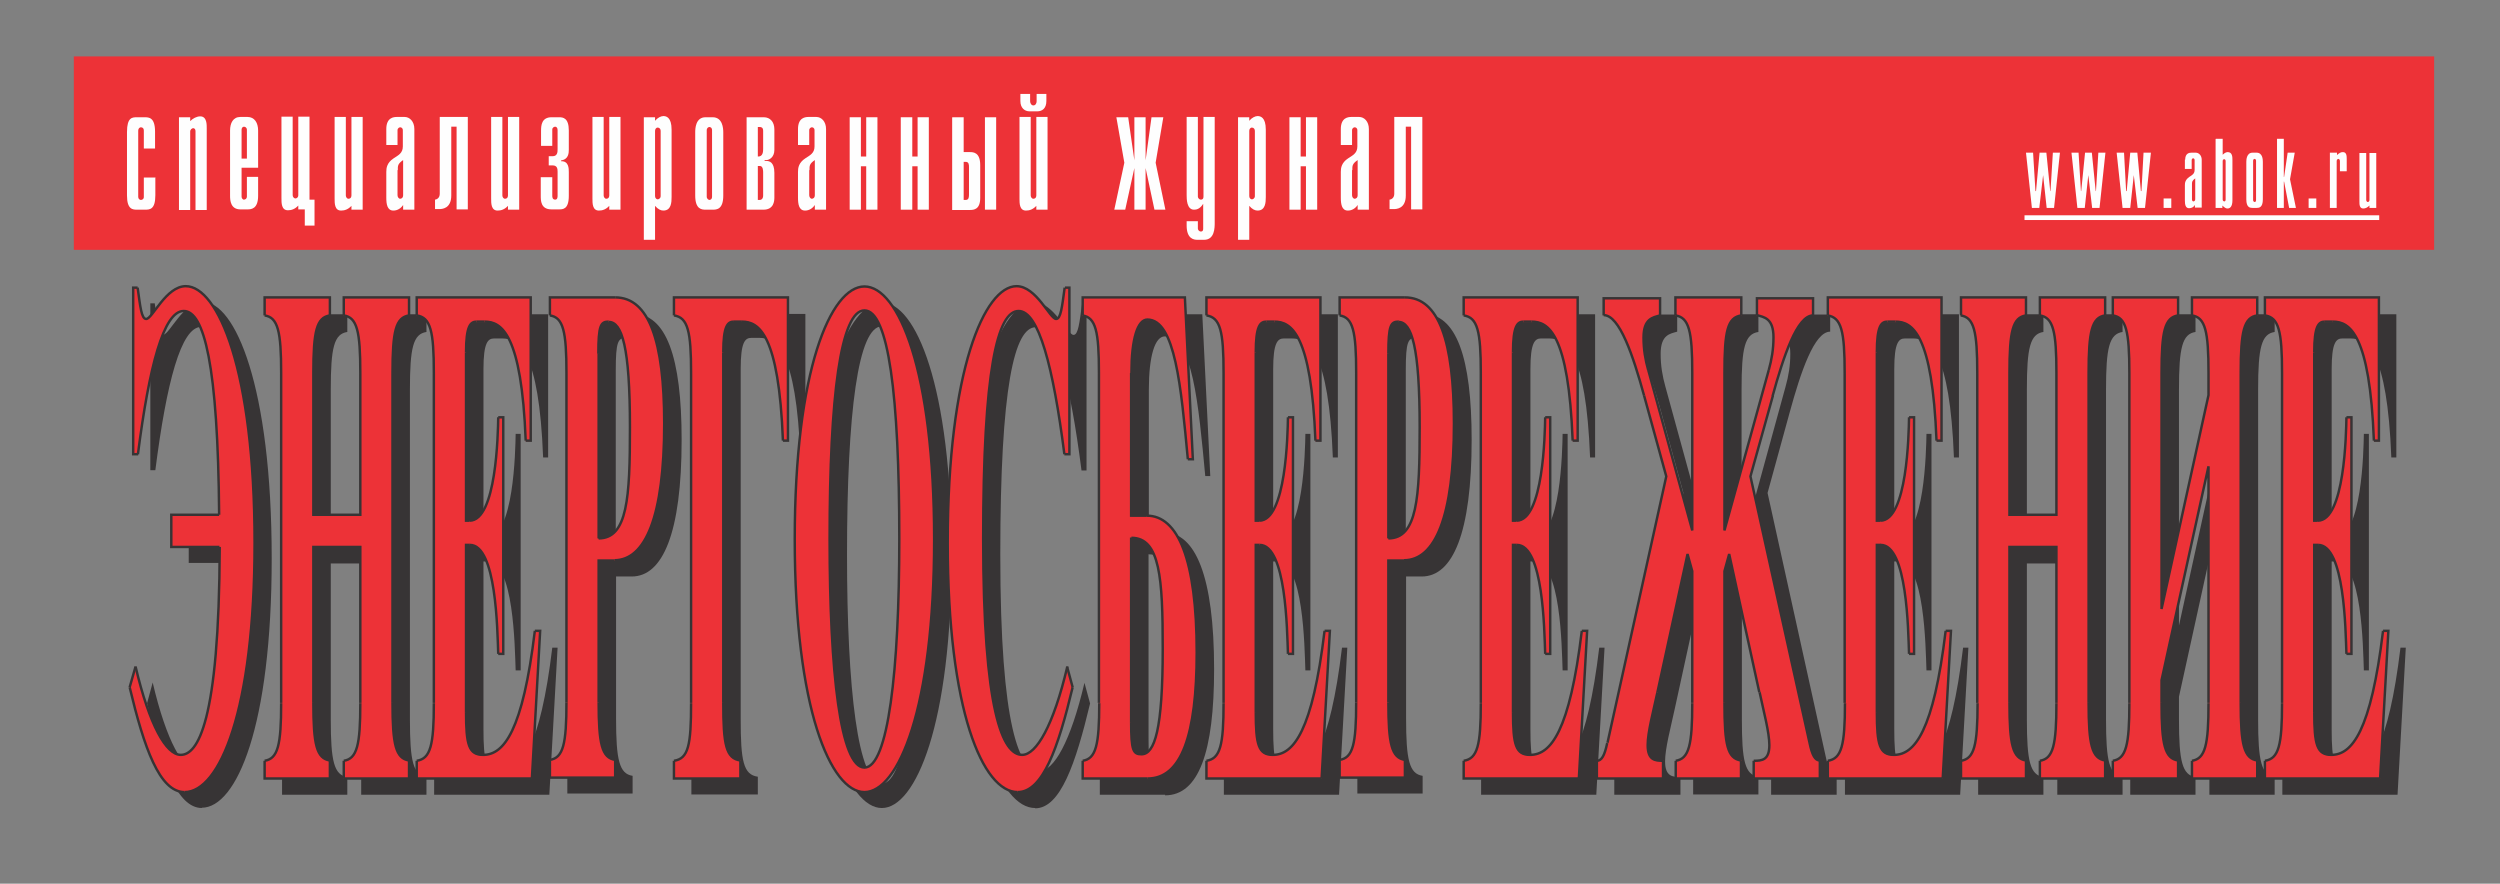 <?xml version="1.0" encoding="UTF-8"?> <!-- Creator: CorelDRAW X6 --> <svg xmlns="http://www.w3.org/2000/svg" xmlns:xlink="http://www.w3.org/1999/xlink" xml:space="preserve" width="8.465in" height="2.992in" style="shape-rendering:geometricPrecision; text-rendering:geometricPrecision; image-rendering:optimizeQuality; fill-rule:evenodd; clip-rule:evenodd" viewBox="0 0 8465 2992"><rect x="0" y="0" width="8465" height="2992" fill="#808080" stroke="none"/> <defs> <style type="text/css"> <![CDATA[ .str0 {stroke:#373435;stroke-width:8.335} .fil3 {fill:none;fill-rule:nonzero} .fil2 {fill:#373435;fill-rule:nonzero} .fil0 {fill:#ED3237;fill-rule:nonzero} .fil1 {fill:#FEFEFE;fill-rule:nonzero} ]]> </style> </defs> <g id="__x0023_Layer_x0020_1">  <g id="_372023976"> <polygon class="fil0" points="250,846 8242,846 8242,191 250,191 "></polygon> <g> <path class="fil1" d="M526 600l0 61c0,49 -19,49 -36,49l-25 0c-15,0 -35,0 -35,-48l0 -215c0,-50 18,-50 34,-50l25 0c15,0 36,0 36,49l0 57 -38 0 0 -61c0,-11 -9,-11 -10,-11 -4,0 -9,4 -9,11l0 225c0,6 5,10 9,10 3,0 10,-2 10,-10l0 -66 38 0z"></path> <path class="fil1" d="M606 397l38 0 0 13c9,-9 22,-16 34,-16 23,0 22,29 22,41l0 276 -38 0 0 -266c0,-10 -6,-11 -8,-11 -4,0 -10,5 -10,11l0 266 -38 0 0 -313z"></path> <path class="fil1" d="M874 600l0 63c0,45 -24,46 -36,46l-24 0c-33,0 -35,-30 -35,-46l0 -221c0,-25 10,-46 35,-46l24 0c24,0 36,20 36,46l0 126 -56 0 0 98c0,4 3,10 8,10 5,0 10,-4 10,-10l0 -67 38 0zm-38 -63l0 0 0 -98c0,-6 -5,-10 -10,-10 -5,0 -8,5 -8,10l0 98 18 0z"></path> <path class="fil1" d="M1048 676l17 0 0 88 -33 0 0 -55 -22 0 0 -13c-11,12 -23,16 -35,16 -22,0 -22,-24 -22,-41l0 -276 38 0 0 266c0,6 5,11 9,11 4,0 10,-3 10,-11l0 -266 38 0 0 280z"></path> <path class="fil1" d="M1228 710l-38 0 0 -13c-11,12 -23,16 -35,16 -22,0 -22,-24 -22,-41l0 -276 38 0 0 266c0,4 3,11 9,11 5,0 10,-3 10,-11l0 -266 38 0 0 313z"></path> <path class="fil1" d="M1308 437c0,-39 25,-41 36,-41l26 0c17,0 33,15 33,41l0 273 -38 0 0 -16c-7,11 -19,19 -33,19 -21,0 -24,-22 -24,-44l0 -87c0,-13 2,-31 25,-46 15,-10 31,-17 31,-40l0 -55c0,-8 -6,-10 -9,-10 -3,0 -9,3 -9,10l0 50 -38 0 0 -53zm38 139l0 0 0 85c0,6 4,12 9,12 4,0 10,-3 10,-12l0 -119c-19,13 -18,20 -18,34z"></path> <path class="fil1" d="M1473 676c8,-1 16,-7 16,-20l0 -260 95 0 0 313 -38 0 0 -280 -18 0 0 233c0,45 -32,46 -41,46l-14 0 0 -34z"></path> <path class="fil1" d="M1758 710l-38 0 0 -13c-11,12 -23,16 -35,16 -22,0 -22,-24 -22,-41l0 -276 38 0 0 266c0,4 3,11 9,11 5,0 10,-3 10,-11l0 -266 38 0 0 313z"></path> <path class="fil1" d="M1870 600l0 63c0,3 0,13 10,13 8,0 8,-10 8,-13l0 -82c0,-9 -1,-21 -17,-21l-13 0 0 -31 13 0c17,0 17,-15 17,-24l0 -65c0,-7 -4,-11 -8,-11 -4,0 -10,3 -10,10l0 55 -38 0 0 -51c0,-19 2,-46 36,-46l25 0c13,0 33,2 33,45l0 65c0,11 -1,33 -26,36l0 3c26,-1 26,25 26,37l0 80c0,47 -21,46 -34,46l-25 0c-36,0 -36,-30 -36,-46l0 -63 38 0z"></path> <path class="fil1" d="M2101 710l-38 0 0 -13c-11,12 -23,16 -35,16 -22,0 -22,-24 -22,-41l0 -276 38 0 0 266c0,4 3,11 9,11 5,0 10,-3 10,-11l0 -266 38 0 0 313z"></path> <path class="fil1" d="M2180 397l38 0 0 12c8,-10 20,-16 28,-16 9,0 28,3 28,46l0 228c0,18 -1,46 -28,46 -8,0 -18,-4 -28,-16l0 115 -38 0 0 -415zm38 267l0 0c0,7 5,11 9,11 3,0 10,-3 10,-11l0 -221c0,-6 -4,-11 -10,-11 -6,0 -9,6 -9,11l0 221z"></path> <path class="fil1" d="M2390 710c-14,0 -36,-1 -36,-48l0 -214c0,-12 1,-51 35,-51l24 0c34,0 36,38 36,51l0 214c0,47 -22,48 -36,48l-23 0zm3 -44l0 0c0,7 6,11 9,11 3,0 9,-2 9,-11l0 -225c0,-9 -6,-11 -9,-11 -3,0 -9,3 -9,11l0 225z"></path> <path class="fil1" d="M2528 397l58 0c22,0 36,16 36,41l0 70c0,24 -17,34 -27,34l-6 0 0 3 6 0c9,0 27,3 27,40l0 84c0,12 -2,41 -37,41l-57 0 0 -313zm38 133l0 0c18,1 18,-18 18,-26l0 -61c0,-12 -7,-13 -12,-13l-6 0 0 100zm6 147l0 0c7,0 12,-5 12,-15l0 -78c0,-5 0,-22 -11,-22l-7 0 0 115 6 0z"></path> <path class="fil1" d="M2702 437c0,-39 25,-41 36,-41l26 0c17,0 33,15 33,41l0 273 -38 0 0 -16c-7,11 -19,19 -33,19 -21,0 -24,-22 -24,-44l0 -87c0,-13 2,-31 25,-46 15,-10 31,-17 31,-40l0 -55c0,-8 -6,-10 -9,-10 -3,0 -9,3 -9,10l0 50 -38 0 0 -53zm38 139l0 0 0 85c0,6 4,12 9,12 4,0 10,-3 10,-12l0 -119c-19,13 -18,20 -18,34z"></path> <polygon class="fil1" points="2877,397 2915,397 2915,530 2933,530 2933,397 2971,397 2971,710 2933,710 2933,563 2915,563 2915,710 2877,710 "></polygon> <polygon class="fil1" points="3050,397 3089,397 3089,530 3107,530 3107,397 3145,397 3145,710 3107,710 3107,563 3089,563 3089,710 3050,710 "></polygon> <path class="fil1" d="M3225 397l38 0 0 118 21 0c12,0 35,1 35,44l0 111c0,39 -21,41 -35,41l-60 0 0 -313zm45 280l0 0c11,0 11,-11 11,-20l0 -91c0,-7 0,-18 -11,-18l-7 0 0 129 7 0zm65 -280l0 0 38 0 0 313 -38 0 0 -313z"></path> <path class="fil1" d="M3547 710l-38 0 0 -13c-11,12 -23,16 -35,16 -22,0 -22,-24 -22,-41l0 -276 38 0 0 266c0,4 3,11 9,11 5,0 10,-3 10,-11l0 -266 38 0 0 313zm-59 -392l0 0 0 25c0,6 4,14 11,14 7,0 11,-7 11,-14l0 -25 33 0 0 24c0,25 -14,35 -31,35l-26 0c-16,0 -31,-11 -31,-35l0 -24 33 0z"></path> <polygon class="fil1" points="3841,569 3810,710 3773,710 3807,551 3780,397 3820,397 3841,543 3841,397 3879,397 3879,543 3899,397 3939,397 3913,551 3946,710 3909,710 3879,569 3879,710 3841,710 "></polygon> <path class="fil1" d="M4113 754c0,17 0,58 -36,58l-23 0c-11,0 -36,-3 -36,-48l0 -15 38 0 0 25c0,5 5,10 10,10 8,0 8,-7 8,-10l0 -84c-11,18 -23,20 -31,20 -25,0 -25,-37 -25,-49l0 -265 38 0 0 269c0,7 6,11 10,11 9,0 9,-8 9,-11l0 -269 38 0 0 358z"></path> <path class="fil1" d="M4192 397l38 0 0 12c8,-10 20,-16 28,-16 9,0 28,3 28,46l0 228c0,18 -1,46 -28,46 -8,0 -18,-4 -28,-16l0 115 -38 0 0 -415zm38 267l0 0c0,7 5,11 9,11 3,0 10,-3 10,-11l0 -221c0,-6 -4,-11 -10,-11 -6,0 -9,6 -9,11l0 221z"></path> <polygon class="fil1" points="4366,397 4404,397 4404,530 4422,530 4422,397 4460,397 4460,710 4422,710 4422,563 4404,563 4404,710 4366,710 "></polygon> <path class="fil1" d="M4540 437c0,-39 25,-41 36,-41l26 0c17,0 33,15 33,41l0 273 -38 0 0 -16c-7,11 -19,19 -33,19 -21,0 -24,-22 -24,-44l0 -87c0,-13 2,-31 25,-46 15,-10 31,-17 31,-40l0 -55c0,-8 -6,-10 -9,-10 -3,0 -9,3 -9,10l0 50 -38 0 0 -53zm38 139l0 0 0 85c0,6 4,12 9,12 4,0 10,-3 10,-12l0 -119c-19,13 -18,20 -18,34z"></path> <path class="fil1" d="M4705 676c8,-1 16,-7 16,-20l0 -260 95 0 0 313 -38 0 0 -280 -18 0 0 233c0,45 -32,46 -41,46l-14 0 0 -34z"></path> </g> <polygon class="fil1" points="6855,745 8056,745 8056,729 6855,729 "></polygon> <g> <polygon class="fil1" points="6860,517 6884,517 6892,647 6894,647 6906,517 6929,517 6942,647 6943,647 6951,517 6975,517 6955,704 6930,704 6918,593 6905,704 6880,704 "></polygon> <polygon class="fil1" points="7014,517 7038,517 7046,647 7047,647 7060,517 7083,517 7096,647 7097,647 7105,517 7129,517 7109,704 7084,704 7071,593 7059,704 7034,704 "></polygon> <polygon class="fil1" points="7167,517 7192,517 7199,647 7201,647 7213,517 7237,517 7249,647 7251,647 7258,517 7283,517 7263,704 7238,704 7225,593 7213,704 7187,704 "></polygon> <polygon class="fil1" points="7326,672 7352,672 7352,704 7326,704 "></polygon> <path class="fil1" d="M7399 541c0,-23 15,-24 21,-24l15 0c10,0 20,9 20,24l0 162 -23 0 0 -9c-4,7 -11,11 -20,11 -12,0 -14,-13 -14,-26l0 -52c0,-8 1,-18 15,-28 9,-6 18,-10 18,-24l0 -33c0,-5 -4,-6 -5,-6 -2,0 -5,2 -5,6l0 30 -23 0 0 -32zm23 83l0 0 0 51c0,4 2,7 5,7 2,0 6,-2 6,-7l0 -71c-11,8 -11,12 -11,20z"></path> <path class="fil1" d="M7503 470l23 0 0 54c8,-8 14,-9 17,-9 16,0 16,17 16,27l0 136c0,23 -9,28 -17,28 -4,0 -9,-2 -17,-10l0 8 -23 0 0 -233zm23 206l0 0c0,4 4,6 5,6 2,0 5,-1 5,-6l0 -131c0,-5 -4,-6 -5,-6 -2,0 -5,2 -5,6l0 131z"></path> <path class="fil1" d="M7627 704c-8,0 -21,-1 -21,-29l0 -127c0,-7 1,-31 21,-31l14 0c20,0 21,23 21,31l0 127c0,28 -13,29 -21,29l-14 0zm2 -26l0 0c0,4 4,6 5,6 2,0 5,-1 5,-6l0 -134c0,-5 -4,-6 -5,-6 -2,0 -5,2 -5,6l0 134z"></path> <polygon class="fil1" points="7710,470 7733,470 7733,599 7734,599 7746,517 7770,517 7754,607 7774,704 7751,704 7734,615 7733,615 7733,704 7710,704 "></polygon> <polygon class="fil1" points="7817,672 7843,672 7843,704 7817,704 "></polygon> <path class="fil1" d="M7913 517l0 8c8,-7 13,-10 20,-10 13,0 13,14 13,24l0 41 -23 0 0 -35c0,-5 -4,-7 -5,-7 -2,0 -6,2 -6,7l0 159 -23 0 0 -187 23 0z"></path> <path class="fil1" d="M8046 704l-23 0 0 -8c-7,7 -14,10 -21,10 -13,0 -13,-14 -13,-24l0 -164 23 0 0 159c0,4 3,7 5,7 3,0 6,-2 6,-7l0 -159 23 0 0 187z"></path> </g> <path class="fil2" d="M684 2736c-85,0 -137,-150 -186,-355l19 -70c47,200 104,299 153,299 56,0 130,-104 132,-704l-163 0 0 -109 162 0c-4,-509 -51,-690 -120,-690 -68,0 -117,188 -155,485l-17 0 0 -565 15 0c9,65 13,106 29,106 21,0 67,-111 134,-111 108,0 233,282 233,869 0,569 -119,844 -237,844z"></path> <path class="fil2" d="M1223 2691l0 -60c45,-7 56,-53 56,-195l0 -528 -159 0 0 528c0,142 11,188 56,195l0 60 -221 0 0 -60c45,-7 56,-53 56,-195l0 -1117c0,-142 -11,-188 -56,-195l0 -60 221 0 0 60c-45,7 -56,53 -56,195l0 480 159 0 0 -480c0,-142 -11,-188 -56,-195l0 -60 221 0 0 60c-45,7 -56,53 -56,195l0 1117c0,142 11,188 56,195l0 60 -221 0z"></path> <path class="fil2" d="M1860 2691l-390 0 0 -60c47,-7 58,-53 58,-195l0 -1117c0,-142 -11,-188 -58,-195l0 -60 386 0 0 485 -17 0c-14,-362 -82,-403 -139,-403l-27 0c-21,0 -36,14 -36,104l0 569 12 0c91,0 96,-294 97,-350l17 0 0 801 -17 0c-3,-80 -6,-369 -96,-369l-13 0 0 567c0,111 9,145 58,145 70,0 134,-80 175,-420l18 0 -28 499z"></path> <path class="fil2" d="M2138 1952l-52 0 0 480c0,142 11,188 56,195l0 60 -221 0 0 -60c45,-7 56,-53 56,-195l0 -1115c0,-142 -11,-188 -56,-195l0 -60 221 0c114,0 166,147 166,427 0,316 -64,463 -169,463zm-18 -808l0 0c-27,0 -35,12 -35,109l0 625c98,0 106,-138 106,-376 0,-273 -27,-357 -72,-357z"></path> <path class="fil2" d="M2710 1547c-14,-362 -82,-403 -139,-403l-27 0c-21,0 -36,14 -36,104l0 1187c0,142 9,188 58,195l0 60 -225 0 0 -60c49,-7 58,-53 58,-195l0 -1117c0,-142 -11,-188 -58,-195l0 -60 386 0 0 485 -17 0z"></path> <path class="fil2" d="M2986 2736c-114,0 -236,-282 -236,-856 0,-574 122,-856 236,-856 114,0 236,282 236,856 0,574 -122,856 -236,856zm0 -1631l0 0c-80,0 -118,287 -118,774 0,454 37,774 118,774 80,0 118,-328 118,-774 0,-487 -37,-774 -118,-774z"></path> <path class="fil2" d="M3505 2736c-118,0 -237,-275 -237,-844 0,-586 125,-869 233,-869 67,0 113,111 134,111 16,0 20,-41 29,-106l15 0 0 565 -17 0c-38,-297 -87,-485 -155,-485 -72,0 -120,200 -120,770 0,589 66,733 132,733 49,0 106,-99 153,-299l19 70c-49,205 -101,355 -186,355z"></path> <path class="fil2" d="M3945 2691l-221 0 0 -60c45,-7 56,-53 56,-195l0 -1117c0,-142 -11,-188 -56,-195l0 -60 347 0 27 548 -17 0c-23,-246 -43,-473 -137,-473 -33,0 -54,65 -54,181l0 483 52 0c105,0 169,147 169,463 0,280 -52,427 -166,427zm-56 -815l0 0 0 625c0,97 7,109 35,109 45,0 72,-84 72,-357 0,-239 -9,-376 -106,-376z"></path> <path class="fil2" d="M4534 2691l-390 0 0 -60c47,-7 58,-53 58,-195l0 -1117c0,-142 -11,-188 -58,-195l0 -60 386 0 0 485 -17 0c-14,-362 -82,-403 -139,-403l-27 0c-21,0 -36,14 -36,104l0 569 12 0c91,0 96,-294 97,-350l17 0 0 801 -17 0c-3,-80 -6,-369 -96,-369l-13 0 0 567c0,111 9,145 58,145 70,0 134,-80 175,-420l18 0 -28 499z"></path> <path class="fil2" d="M4813 1952l-52 0 0 480c0,142 11,188 56,195l0 60 -221 0 0 -60c45,-7 56,-53 56,-195l0 -1115c0,-142 -11,-188 -56,-195l0 -60 221 0c114,0 166,147 166,427 0,316 -64,463 -169,463zm-18 -808l0 0c-27,0 -35,12 -35,109l0 625c98,0 106,-138 106,-376 0,-273 -27,-357 -72,-357z"></path> <path class="fil2" d="M5405 2691l-390 0 0 -60c47,-7 58,-53 58,-195l0 -1117c0,-142 -11,-188 -58,-195l0 -60 386 0 0 485 -17 0c-14,-362 -82,-403 -139,-403l-27 0c-21,0 -36,14 -36,104l0 569 12 0c91,0 96,-294 97,-350l17 0 0 801 -17 0c-3,-80 -6,-369 -96,-369l-13 0 0 567c0,111 9,145 58,145 70,0 134,-80 175,-420l18 0 -28 499z"></path> <path class="fil2" d="M5997 2691l0 -60c28,0 52,-2 52,-53 0,-43 -19,-113 -33,-179l-102 -468 -16 58 0 446c0,142 10,188 56,195l0 60 -221 0 0 -60c45,-7 56,-53 56,-195l0 -446 -16 -58 -102 468c-14,65 -33,135 -33,179 0,51 25,53 52,53l0 60 -224 0 0 -60c16,0 26,-17 35,-60l199 -902 -75 -273c-37,-135 -83,-273 -137,-273l0 -58 191 0 0 58c-24,7 -56,10 -56,75 0,41 6,75 16,111l149 543 0 -533c0,-142 -11,-188 -57,-195l0 -60 223 0 0 60c-46,7 -57,53 -57,195l0 533 149 -543c10,-36 16,-70 16,-111 0,-65 -32,-68 -56,-75l0 -58 191 0 0 58c-54,0 -100,138 -137,273l-75 273 199 902c9,43 19,60 35,60l0 60 -224 0z"></path> <path class="fil2" d="M6637 2691l-390 0 0 -60c47,-7 58,-53 58,-195l0 -1117c0,-142 -11,-188 -58,-195l0 -60 386 0 0 485 -17 0c-14,-362 -82,-403 -139,-403l-27 0c-21,0 -36,14 -36,104l0 569 12 0c91,0 96,-294 97,-350l17 0 0 801 -17 0c-3,-80 -6,-369 -96,-369l-13 0 0 567c0,111 9,145 58,145 70,0 134,-80 175,-420l18 0 -28 499z"></path> <path class="fil2" d="M6966 2691l0 -60c45,-7 56,-53 56,-195l0 -528 -159 0 0 528c0,142 11,188 56,195l0 60 -221 0 0 -60c45,-7 56,-53 56,-195l0 -1117c0,-142 -11,-188 -56,-195l0 -60 221 0 0 60c-45,7 -56,53 -56,195l0 480 159 0 0 -480c0,-142 -11,-188 -56,-195l0 -60 221 0 0 60c-45,7 -56,53 -56,195l0 1117c0,142 11,188 56,195l0 60 -221 0z"></path> <path class="fil2" d="M7481 2691l0 -60c45,-7 56,-53 56,-195l0 -801 -159 724 0 77c0,142 11,188 56,195l0 60 -221 0 0 -60c45,-7 56,-53 56,-195l0 -1117c0,-142 -11,-188 -56,-195l0 -60 221 0 0 60c-45,7 -56,53 -56,195l0 799 159 -724 0 -75c0,-142 -11,-188 -56,-195l0 -60 221 0 0 60c-45,7 -56,53 -56,195l0 1117c0,142 11,188 56,195l0 60 -221 0z"></path> <path class="fil2" d="M8118 2691l-390 0 0 -60c47,-7 58,-53 58,-195l0 -1117c0,-142 -11,-188 -58,-195l0 -60 386 0 0 485 -17 0c-14,-362 -82,-403 -139,-403l-27 0c-21,0 -36,14 -36,104l0 569 12 0c91,0 96,-294 97,-350l17 0 0 801 -17 0c-3,-80 -6,-369 -96,-369l-13 0 0 567c0,111 9,145 58,145 70,0 134,-80 175,-420l18 0 -28 499z"></path> <path class="fil0" d="M625 2682c-85,0 -137,-150 -186,-355l19 -70c47,200 104,299 153,299 56,0 130,-104 132,-704l-163 0 0 -109 162 0c-4,-509 -51,-690 -120,-690 -68,0 -117,188 -155,485l-17 0 0 -565 15 0c9,65 13,106 29,106 21,0 67,-111 134,-111 108,0 233,282 233,869 0,569 -119,844 -237,844z"></path> <path class="fil3 str0" d="M625 2682c-85,0 -137,-150 -186,-355"></path> <line class="fil3 str0" x1="439" y1="2327" x2="459" y2="2257"></line> <path class="fil3 str0" d="M459 2257c47,200 104,299 153,299 56,0 130,-104 132,-704"></path> <polyline class="fil3 str0" points="743,1852 580,1852 580,1743 742,1743 "></polyline> <path class="fil3 str0" d="M742 1743c-4,-509 -51,-690 -120,-690 -68,0 -117,188 -155,485"></path> <polyline class="fil3 str0" points="468,1538 451,1538 451,974 466,974 "></polyline> <path class="fil3 str0" d="M466 974c9,65 13,106 29,106 21,0 67,-111 134,-111 108,0 233,282 233,869 0,569 -119,844 -237,844"></path> <path class="fil0" d="M1164 2636l0 -60c45,-7 56,-53 56,-195l0 -528 -159 0 0 528c0,142 11,188 56,195l0 60 -221 0 0 -60c45,-7 56,-53 56,-195l0 -1117c0,-142 -11,-188 -56,-195l0 -60 221 0 0 60c-45,7 -56,53 -56,195l0 480 159 0 0 -480c0,-142 -11,-188 -56,-195l0 -60 221 0 0 60c-45,7 -56,53 -56,195l0 1117c0,142 11,188 56,195l0 60 -221 0z"></path> <line class="fil3 str0" x1="1164" y1="2636" x2="1164" y2="2576"></line> <path class="fil3 str0" d="M1164 2576c45,-7 56,-53 56,-195"></path> <polyline class="fil3 str0" points="1220,2380 1220,1852 1061,1852 1061,2380 "></polyline> <path class="fil3 str0" d="M1061 2380c0,142 11,188 56,195"></path> <polyline class="fil3 str0" points="1117,2576 1117,2636 896,2636 896,2576 "></polyline> <path class="fil3 str0" d="M896 2576c45,-7 56,-53 56,-195"></path> <line class="fil3 str0" x1="952" y1="2380" x2="952" y2="1263"></line> <path class="fil3 str0" d="M952 1263c0,-142 -11,-188 -56,-195"></path> <polyline class="fil3 str0" points="896,1068 896,1007 1117,1007 1117,1068 "></polyline> <path class="fil3 str0" d="M1117 1068c-45,7 -56,53 -56,195"></path> <polyline class="fil3 str0" points="1061,1263 1061,1743 1220,1743 1220,1263 "></polyline> <path class="fil3 str0" d="M1220 1263c0,-142 -11,-188 -56,-195"></path> <polyline class="fil3 str0" points="1164,1068 1164,1007 1385,1007 1385,1068 "></polyline> <path class="fil3 str0" d="M1385 1068c-45,7 -56,53 -56,195"></path> <line class="fil3 str0" x1="1329" y1="1263" x2="1329" y2="2380"></line> <path class="fil3 str0" d="M1329 2380c0,142 11,188 56,195"></path> <polyline class="fil3 str0" points="1385,2576 1385,2636 1164,2636 "></polyline> <path class="fil0" d="M1801 2636l-390 0 0 -60c47,-7 58,-53 58,-195l0 -1117c0,-142 -11,-188 -58,-195l0 -60 386 0 0 485 -17 0c-14,-362 -82,-403 -139,-403l-27 0c-21,0 -36,14 -36,104l0 569 12 0c91,0 96,-294 97,-350l17 0 0 801 -17 0c-3,-80 -6,-369 -96,-369l-13 0 0 567c0,111 9,145 58,145 70,0 134,-80 175,-420l18 0 -28 499z"></path> <polyline class="fil3 str0" points="1801,2636 1411,2636 1411,2576 "></polyline> <path class="fil3 str0" d="M1411 2576c47,-7 58,-53 58,-195"></path> <line class="fil3 str0" x1="1469" y1="2380" x2="1469" y2="1263"></line> <path class="fil3 str0" d="M1469 1263c0,-142 -11,-188 -58,-195"></path> <polyline class="fil3 str0" points="1411,1068 1411,1007 1797,1007 1797,1492 1780,1492 "></polyline> <path class="fil3 str0" d="M1780 1492c-14,-362 -82,-403 -139,-403"></path> <line class="fil3 str0" x1="1641" y1="1089" x2="1614" y2="1089"></line> <path class="fil3 str0" d="M1614 1089c-21,0 -36,14 -36,104"></path> <polyline class="fil3 str0" points="1578,1193 1578,1763 1590,1763 "></polyline> <path class="fil3 str0" d="M1590 1763c91,0 96,-294 97,-350"></path> <polyline class="fil3 str0" points="1687,1413 1704,1413 1704,2214 1687,2214 "></polyline> <path class="fil3 str0" d="M1687 2214c-3,-80 -6,-369 -96,-369"></path> <polyline class="fil3 str0" points="1591,1845 1578,1845 1578,2411 "></polyline> <path class="fil3 str0" d="M1578 2411c0,111 9,145 58,145 70,0 134,-80 175,-420"></path> <polyline class="fil3 str0" points="1811,2136 1829,2136 1801,2636 "></polyline> <path class="fil0" d="M2079 1898l-52 0 0 480c0,142 11,188 56,195l0 60 -221 0 0 -60c45,-7 56,-53 56,-195l0 -1115c0,-142 -11,-188 -56,-195l0 -60 221 0c114,0 166,147 166,427 0,316 -64,463 -169,463zm-18 -808l0 0c-27,0 -35,12 -35,109l0 625c98,0 106,-138 106,-376 0,-273 -27,-357 -72,-357z"></path> <polyline class="fil3 str0" points="2079,1898 2027,1898 2027,2378 "></polyline> <path class="fil3 str0" d="M2027 2378c0,142 11,188 56,195"></path> <polyline class="fil3 str0" points="2083,2573 2083,2633 1862,2633 1862,2573 "></polyline> <path class="fil3 str0" d="M1862 2573c45,-7 56,-53 56,-195"></path> <line class="fil3 str0" x1="1918" y1="2378" x2="1918" y2="1263"></line> <path class="fil3 str0" d="M1918 1263c0,-142 -11,-188 -56,-195"></path> <polyline class="fil3 str0" points="1862,1068 1862,1007 2083,1007 "></polyline> <path class="fil3 str0" d="M2083 1007c114,0 166,147 166,427 0,316 -64,463 -169,463"></path> <path class="fil3 str0" d="M2061 1089c-27,0 -35,12 -35,109"></path> <line class="fil3 str0" x1="2027" y1="1198" x2="2027" y2="1823"></line> <path class="fil3 str0" d="M2027 1823c98,0 106,-138 106,-376 0,-273 -27,-357 -72,-357"></path> <path class="fil0" d="M2651 1492c-14,-362 -82,-403 -139,-403l-27 0c-21,0 -36,14 -36,104l0 1187c0,142 9,188 58,195l0 60 -225 0 0 -60c49,-7 58,-53 58,-195l0 -1117c0,-142 -11,-188 -58,-195l0 -60 386 0 0 485 -17 0z"></path> <path class="fil3 str0" d="M2651 1492c-14,-362 -82,-403 -139,-403"></path> <line class="fil3 str0" x1="2512" y1="1089" x2="2485" y2="1089"></line> <path class="fil3 str0" d="M2485 1089c-21,0 -36,14 -36,104"></path> <line class="fil3 str0" x1="2449" y1="1193" x2="2449" y2="2380"></line> <path class="fil3 str0" d="M2449 2380c0,142 9,188 58,195"></path> <polyline class="fil3 str0" points="2507,2576 2507,2636 2282,2636 2282,2576 "></polyline> <path class="fil3 str0" d="M2282 2576c49,-7 58,-53 58,-195"></path> <line class="fil3 str0" x1="2340" y1="2380" x2="2340" y2="1263"></line> <path class="fil3 str0" d="M2340 1263c0,-142 -11,-188 -58,-195"></path> <polyline class="fil3 str0" points="2282,1068 2282,1007 2668,1007 2668,1492 2651,1492 "></polyline> <path class="fil0" d="M2927 2682c-114,0 -236,-282 -236,-856 0,-574 122,-856 236,-856 114,0 236,282 236,856 0,574 -122,856 -236,856zm0 -1631l0 0c-80,0 -118,287 -118,774 0,454 37,774 118,774 80,0 118,-328 118,-774 0,-487 -37,-774 -118,-774z"></path> <path class="fil3 str0" d="M2927 2682c-114,0 -236,-282 -236,-856 0,-574 122,-856 236,-856 114,0 236,282 236,856 0,574 -122,856 -236,856"></path> <path class="fil3 str0" d="M2927 1051c-80,0 -118,287 -118,774 0,454 37,774 118,774 80,0 118,-328 118,-774 0,-487 -37,-774 -118,-774"></path> <path class="fil0" d="M3446 2682c-118,0 -237,-275 -237,-844 0,-586 125,-869 233,-869 67,0 113,111 134,111 16,0 20,-41 29,-106l15 0 0 565 -17 0c-38,-297 -87,-485 -155,-485 -72,0 -120,200 -120,770 0,589 66,733 132,733 48,0 106,-99 153,-299l19 70c-49,205 -101,355 -186,355z"></path> <path class="fil3 str0" d="M3446 2682c-118,0 -237,-275 -237,-844 0,-586 125,-869 233,-869 67,0 113,111 134,111 16,0 20,-41 29,-106"></path> <polyline class="fil3 str0" points="3606,974 3621,974 3621,1538 3604,1538 "></polyline> <path class="fil3 str0" d="M3604 1538c-38,-297 -87,-485 -155,-485 -72,0 -120,200 -120,770 0,589 66,733 132,733 48,0 106,-99 153,-299"></path> <line class="fil3 str0" x1="3613" y1="2257" x2="3632" y2="2327"></line> <path class="fil3 str0" d="M3632 2327c-49,205 -101,355 -186,355"></path> <path class="fil0" d="M3886 2636l-221 0 0 -60c45,-7 56,-53 56,-195l0 -1117c0,-142 -11,-188 -56,-195l0 -60 347 0 27 548 -17 0c-23,-246 -43,-473 -137,-473 -33,0 -54,65 -54,181l0 483 52 0c105,0 169,147 169,463 0,280 -52,427 -166,427zm-56 -815l0 0 0 625c0,97 7,109 35,109 45,0 72,-84 72,-357 0,-239 -9,-376 -106,-376z"></path> <polyline class="fil3 str0" points="3886,2636 3666,2636 3666,2576 "></polyline> <path class="fil3 str0" d="M3666 2576c45,-7 56,-53 56,-195"></path> <line class="fil3 str0" x1="3721" y1="2380" x2="3721" y2="1263"></line> <path class="fil3 str0" d="M3721 1263c0,-142 -11,-188 -56,-195"></path> <polyline class="fil3 str0" points="3666,1068 3666,1007 4012,1007 4039,1555 4022,1555 "></polyline> <path class="fil3 str0" d="M4022 1555c-23,-246 -43,-473 -137,-473 -33,0 -54,65 -54,181"></path> <polyline class="fil3 str0" points="3830,1263 3830,1746 3883,1746 "></polyline> <path class="fil3 str0" d="M3883 1746c105,0 169,147 169,463 0,280 -52,427 -166,427"></path> <line class="fil3 str0" x1="3830" y1="1820" x2="3830" y2="2445"></line> <path class="fil3 str0" d="M3830 2445c0,97 7,109 35,109 45,0 72,-84 72,-357 0,-239 -9,-376 -106,-376"></path> <path class="fil0" d="M4475 2636l-390 0 0 -60c47,-7 58,-53 58,-195l0 -1117c0,-142 -11,-188 -58,-195l0 -60 386 0 0 485 -17 0c-14,-362 -82,-403 -139,-403l-27 0c-21,0 -36,14 -36,104l0 569 12 0c91,0 96,-294 97,-350l17 0 0 801 -17 0c-3,-80 -6,-369 -96,-369l-13 0 0 567c0,111 9,145 58,145 70,0 134,-80 175,-420l18 0 -28 499z"></path> <polyline class="fil3 str0" points="4475,2636 4085,2636 4085,2576 "></polyline> <path class="fil3 str0" d="M4085 2576c47,-7 58,-53 58,-195"></path> <line class="fil3 str0" x1="4143" y1="2380" x2="4143" y2="1263"></line> <path class="fil3 str0" d="M4143 1263c0,-142 -11,-188 -58,-195"></path> <polyline class="fil3 str0" points="4085,1068 4085,1007 4471,1007 4471,1492 4454,1492 "></polyline> <path class="fil3 str0" d="M4454 1492c-14,-362 -82,-403 -139,-403"></path> <line class="fil3 str0" x1="4315" y1="1089" x2="4288" y2="1089"></line> <path class="fil3 str0" d="M4288 1089c-21,0 -36,14 -36,104"></path> <polyline class="fil3 str0" points="4252,1193 4252,1763 4264,1763 "></polyline> <path class="fil3 str0" d="M4264 1763c91,0 96,-294 97,-350"></path> <polyline class="fil3 str0" points="4361,1413 4378,1413 4378,2214 4361,2214 "></polyline> <path class="fil3 str0" d="M4361 2214c-3,-80 -6,-369 -96,-369"></path> <polyline class="fil3 str0" points="4265,1845 4252,1845 4252,2411 "></polyline> <path class="fil3 str0" d="M4252 2411c0,111 9,145 58,145 70,0 134,-80 175,-420"></path> <polyline class="fil3 str0" points="4485,2136 4503,2136 4475,2636 "></polyline> <path class="fil0" d="M4754 1898l-52 0 0 480c0,142 11,188 56,195l0 60 -221 0 0 -60c45,-7 56,-53 56,-195l0 -1115c0,-142 -11,-188 -56,-195l0 -60 221 0c114,0 166,147 166,427 0,316 -64,463 -169,463zm-18 -808l0 0c-27,0 -35,12 -35,109l0 625c98,0 106,-138 106,-376 0,-273 -27,-357 -72,-357z"></path> <polyline class="fil3 str0" points="4754,1898 4701,1898 4701,2378 "></polyline> <path class="fil3 str0" d="M4701 2378c0,142 11,188 56,195"></path> <polyline class="fil3 str0" points="4757,2573 4757,2633 4536,2633 4536,2573 "></polyline> <path class="fil3 str0" d="M4536 2573c45,-7 56,-53 56,-195"></path> <line class="fil3 str0" x1="4592" y1="2378" x2="4592" y2="1263"></line> <path class="fil3 str0" d="M4592 1263c0,-142 -11,-188 -56,-195"></path> <polyline class="fil3 str0" points="4536,1068 4536,1007 4757,1007 "></polyline> <path class="fil3 str0" d="M4757 1007c114,0 166,147 166,427 0,316 -64,463 -169,463"></path> <path class="fil3 str0" d="M4736 1089c-27,0 -35,12 -35,109"></path> <line class="fil3 str0" x1="4701" y1="1198" x2="4701" y2="1823"></line> <path class="fil3 str0" d="M4701 1823c98,0 106,-138 106,-376 0,-273 -27,-357 -72,-357"></path> <path class="fil0" d="M5346 2636l-390 0 0 -60c47,-7 58,-53 58,-195l0 -1117c0,-142 -11,-188 -58,-195l0 -60 386 0 0 485 -17 0c-14,-362 -82,-403 -139,-403l-27 0c-21,0 -36,14 -36,104l0 569 12 0c91,0 96,-294 97,-350l17 0 0 801 -17 0c-3,-80 -6,-369 -96,-369l-13 0 0 567c0,111 9,145 58,145 70,0 134,-80 175,-420l18 0 -28 499z"></path> <polyline class="fil3 str0" points="5346,2636 4956,2636 4956,2576 "></polyline> <path class="fil3 str0" d="M4956 2576c47,-7 58,-53 58,-195"></path> <line class="fil3 str0" x1="5014" y1="2380" x2="5014" y2="1263"></line> <path class="fil3 str0" d="M5014 1263c0,-142 -11,-188 -58,-195"></path> <polyline class="fil3 str0" points="4956,1068 4956,1007 5342,1007 5342,1492 5325,1492 "></polyline> <path class="fil3 str0" d="M5325 1492c-14,-362 -82,-403 -139,-403"></path> <line class="fil3 str0" x1="5186" y1="1089" x2="5159" y2="1089"></line> <path class="fil3 str0" d="M5159 1089c-21,0 -36,14 -36,104"></path> <polyline class="fil3 str0" points="5123,1193 5123,1763 5135,1763 "></polyline> <path class="fil3 str0" d="M5135 1763c91,0 96,-294 97,-350"></path> <polyline class="fil3 str0" points="5232,1413 5249,1413 5249,2214 5232,2214 "></polyline> <path class="fil3 str0" d="M5232 2214c-3,-80 -6,-369 -96,-369"></path> <polyline class="fil3 str0" points="5136,1845 5123,1845 5123,2411 "></polyline> <path class="fil3 str0" d="M5123 2411c0,111 9,145 58,145 70,0 134,-80 175,-420"></path> <polyline class="fil3 str0" points="5356,2136 5374,2136 5346,2636 "></polyline> <path class="fil0" d="M5938 2636l0 -60c28,0 53,-2 53,-53 0,-43 -19,-113 -33,-179l-102 -468 -16 58 0 446c0,142 10,188 56,195l0 60 -221 0 0 -60c45,-7 56,-53 56,-195l0 -446 -16 -58 -102 468c-14,65 -33,135 -33,179 0,51 25,53 52,53l0 60 -224 0 0 -60c16,0 26,-17 35,-60l199 -902 -75 -273c-37,-135 -83,-273 -137,-273l0 -58 191 0 0 58c-24,7 -56,10 -56,75 0,41 6,75 16,111l149 543 0 -533c0,-142 -11,-188 -57,-195l0 -60 223 0 0 60c-47,7 -57,53 -57,195l0 533 149 -543c10,-36 16,-70 16,-111 0,-65 -32,-68 -56,-75l0 -58 191 0 0 58c-54,0 -100,138 -137,273l-75 273 199 902c9,43 19,60 35,60l0 60 -224 0z"></path> <line class="fil3 str0" x1="5938" y1="2636" x2="5938" y2="2576"></line> <path class="fil3 str0" d="M5938 2576c28,0 53,-2 53,-53 0,-43 -19,-113 -33,-179"></path> <polyline class="fil3 str0" points="5957,2344 5855,1876 5839,1934 5839,2380 "></polyline> <path class="fil3 str0" d="M5839 2380c0,142 10,188 56,195"></path> <polyline class="fil3 str0" points="5895,2576 5895,2636 5674,2636 5674,2576 "></polyline> <path class="fil3 str0" d="M5674 2576c45,-7 56,-53 56,-195"></path> <polyline class="fil3 str0" points="5730,2380 5730,1934 5714,1876 5612,2344 "></polyline> <path class="fil3 str0" d="M5612 2344c-14,65 -33,135 -33,179 0,51 25,53 52,53"></path> <polyline class="fil3 str0" points="5631,2576 5631,2636 5407,2636 5407,2576 "></polyline> <path class="fil3 str0" d="M5407 2576c16,0 26,-17 35,-60"></path> <polyline class="fil3 str0" points="5443,2515 5642,1613 5567,1340 "></polyline> <path class="fil3 str0" d="M5567 1340c-37,-135 -83,-273 -137,-273"></path> <polyline class="fil3 str0" points="5430,1068 5430,1010 5621,1010 5621,1068 "></polyline> <path class="fil3 str0" d="M5621 1068c-24,7 -56,10 -56,75 0,41 6,75 16,111"></path> <polyline class="fil3 str0" points="5581,1253 5730,1796 5730,1263 "></polyline> <path class="fil3 str0" d="M5730 1263c0,-142 -11,-188 -57,-195"></path> <polyline class="fil3 str0" points="5673,1068 5673,1007 5896,1007 5896,1068 "></polyline> <path class="fil3 str0" d="M5896 1068c-47,7 -57,53 -57,195"></path> <polyline class="fil3 str0" points="5839,1263 5839,1796 5989,1253 "></polyline> <path class="fil3 str0" d="M5989 1253c10,-36 16,-70 16,-111 0,-65 -32,-68 -56,-75"></path> <polyline class="fil3 str0" points="5949,1068 5949,1010 6139,1010 6139,1068 "></polyline> <path class="fil3 str0" d="M6139 1068c-54,0 -100,138 -137,273"></path> <polyline class="fil3 str0" points="6003,1340 5927,1613 6127,2515 "></polyline> <path class="fil3 str0" d="M6127 2515c9,43 19,60 35,60"></path> <polyline class="fil3 str0" points="6162,2576 6162,2636 5938,2636 "></polyline> <path class="fil0" d="M6578 2636l-390 0 0 -60c47,-7 58,-53 58,-195l0 -1117c0,-142 -11,-188 -58,-195l0 -60 386 0 0 485 -17 0c-14,-362 -82,-403 -139,-403l-27 0c-21,0 -36,14 -36,104l0 569 12 0c91,0 96,-294 97,-350l17 0 0 801 -17 0c-3,-80 -6,-369 -96,-369l-13 0 0 567c0,111 9,145 58,145 70,0 134,-80 175,-420l18 0 -28 499z"></path> <polyline class="fil3 str0" points="6578,2636 6189,2636 6189,2576 "></polyline> <path class="fil3 str0" d="M6189 2576c47,-7 58,-53 58,-195"></path> <line class="fil3 str0" x1="6246" y1="2380" x2="6246" y2="1263"></line> <path class="fil3 str0" d="M6246 1263c0,-142 -11,-188 -58,-195"></path> <polyline class="fil3 str0" points="6189,1068 6189,1007 6574,1007 6574,1492 6557,1492 "></polyline> <path class="fil3 str0" d="M6557 1492c-14,-362 -82,-403 -139,-403"></path> <line class="fil3 str0" x1="6418" y1="1089" x2="6391" y2="1089"></line> <path class="fil3 str0" d="M6391 1089c-21,0 -36,14 -36,104"></path> <polyline class="fil3 str0" points="6355,1193 6355,1763 6367,1763 "></polyline> <path class="fil3 str0" d="M6367 1763c91,0 96,-294 97,-350"></path> <polyline class="fil3 str0" points="6464,1413 6481,1413 6481,2214 6464,2214 "></polyline> <path class="fil3 str0" d="M6464 2214c-3,-80 -6,-369 -96,-369"></path> <polyline class="fil3 str0" points="6369,1845 6355,1845 6355,2411 "></polyline> <path class="fil3 str0" d="M6355 2411c0,111 9,145 58,145 70,0 134,-80 175,-420"></path> <polyline class="fil3 str0" points="6588,2136 6606,2136 6578,2636 "></polyline> <path class="fil0" d="M6907 2636l0 -60c45,-7 56,-53 56,-195l0 -528 -159 0 0 528c0,142 11,188 56,195l0 60 -221 0 0 -60c45,-7 56,-53 56,-195l0 -1117c0,-142 -11,-188 -56,-195l0 -60 221 0 0 60c-45,7 -56,53 -56,195l0 480 159 0 0 -480c0,-142 -11,-188 -56,-195l0 -60 221 0 0 60c-45,7 -56,53 -56,195l0 1117c0,142 11,188 56,195l0 60 -221 0z"></path> <line class="fil3 str0" x1="6907" y1="2636" x2="6907" y2="2576"></line> <path class="fil3 str0" d="M6907 2576c45,-7 56,-53 56,-195"></path> <polyline class="fil3 str0" points="6963,2380 6963,1852 6804,1852 6804,2380 "></polyline> <path class="fil3 str0" d="M6804 2380c0,142 11,188 56,195"></path> <polyline class="fil3 str0" points="6860,2576 6860,2636 6640,2636 6640,2576 "></polyline> <path class="fil3 str0" d="M6640 2576c45,-7 56,-53 56,-195"></path> <line class="fil3 str0" x1="6695" y1="2380" x2="6695" y2="1263"></line> <path class="fil3 str0" d="M6695 1263c0,-142 -11,-188 -56,-195"></path> <polyline class="fil3 str0" points="6640,1068 6640,1007 6860,1007 6860,1068 "></polyline> <path class="fil3 str0" d="M6860 1068c-45,7 -56,53 -56,195"></path> <polyline class="fil3 str0" points="6804,1263 6804,1743 6963,1743 6963,1263 "></polyline> <path class="fil3 str0" d="M6963 1263c0,-142 -11,-188 -56,-195"></path> <polyline class="fil3 str0" points="6907,1068 6907,1007 7128,1007 7128,1068 "></polyline> <path class="fil3 str0" d="M7128 1068c-45,7 -56,53 -56,195"></path> <line class="fil3 str0" x1="7072" y1="1263" x2="7072" y2="2380"></line> <path class="fil3 str0" d="M7072 2380c0,142 11,188 56,195"></path> <polyline class="fil3 str0" points="7128,2576 7128,2636 6907,2636 "></polyline> <path class="fil0" d="M7422 2636l0 -60c45,-7 56,-53 56,-195l0 -801 -159 724 0 77c0,142 11,188 56,195l0 60 -221 0 0 -60c45,-7 56,-53 56,-195l0 -1117c0,-142 -11,-188 -56,-195l0 -60 221 0 0 60c-45,7 -56,53 -56,195l0 799 159 -724 0 -75c0,-142 -11,-188 -56,-195l0 -60 221 0 0 60c-45,7 -56,53 -56,195l0 1117c0,142 11,188 56,195l0 60 -221 0z"></path> <line class="fil3 str0" x1="7422" y1="2636" x2="7422" y2="2576"></line> <path class="fil3 str0" d="M7422 2576c45,-7 56,-53 56,-195"></path> <polyline class="fil3 str0" points="7478,2380 7478,1579 7319,2303 7319,2380 "></polyline> <path class="fil3 str0" d="M7319 2380c0,142 11,188 56,195"></path> <polyline class="fil3 str0" points="7375,2576 7375,2636 7154,2636 7154,2576 "></polyline> <path class="fil3 str0" d="M7154 2576c45,-7 56,-53 56,-195"></path> <line class="fil3 str0" x1="7210" y1="2380" x2="7210" y2="1263"></line> <path class="fil3 str0" d="M7210 1263c0,-142 -11,-188 -56,-195"></path> <polyline class="fil3 str0" points="7154,1068 7154,1007 7375,1007 7375,1068 "></polyline> <path class="fil3 str0" d="M7375 1068c-45,7 -56,53 -56,195"></path> <polyline class="fil3 str0" points="7319,1263 7319,2062 7478,1338 7478,1263 "></polyline> <path class="fil3 str0" d="M7478 1263c0,-142 -11,-188 -56,-195"></path> <polyline class="fil3 str0" points="7422,1068 7422,1007 7643,1007 7643,1068 "></polyline> <path class="fil3 str0" d="M7643 1068c-45,7 -56,53 -56,195"></path> <line class="fil3 str0" x1="7587" y1="1263" x2="7587" y2="2380"></line> <path class="fil3 str0" d="M7587 2380c0,142 11,188 56,195"></path> <polyline class="fil3 str0" points="7643,2576 7643,2636 7422,2636 "></polyline> <path class="fil0" d="M8059 2636l-390 0 0 -60c47,-7 58,-53 58,-195l0 -1117c0,-142 -11,-188 -58,-195l0 -60 386 0 0 485 -17 0c-14,-362 -82,-403 -139,-403l-27 0c-21,0 -36,14 -36,104l0 569 12 0c91,0 96,-294 97,-350l17 0 0 801 -17 0c-3,-80 -6,-369 -96,-369l-13 0 0 567c0,111 9,145 58,145 70,0 134,-80 175,-420l18 0 -28 499z"></path> <polyline class="fil3 str0" points="8059,2636 7669,2636 7669,2576 "></polyline> <path class="fil3 str0" d="M7669 2576c47,-7 58,-53 58,-195"></path> <line class="fil3 str0" x1="7727" y1="2380" x2="7727" y2="1263"></line> <path class="fil3 str0" d="M7727 1263c0,-142 -11,-188 -58,-195"></path> <polyline class="fil3 str0" points="7669,1068 7669,1007 8055,1007 8055,1492 8038,1492 "></polyline> <path class="fil3 str0" d="M8038 1492c-14,-362 -82,-403 -139,-403"></path> <line class="fil3 str0" x1="7899" y1="1089" x2="7872" y2="1089"></line> <path class="fil3 str0" d="M7872 1089c-21,0 -36,14 -36,104"></path> <polyline class="fil3 str0" points="7836,1193 7836,1763 7848,1763 "></polyline> <path class="fil3 str0" d="M7848 1763c91,0 96,-294 97,-350"></path> <polyline class="fil3 str0" points="7945,1413 7962,1413 7962,2214 7945,2214 "></polyline> <path class="fil3 str0" d="M7945 2214c-3,-80 -6,-369 -96,-369"></path> <polyline class="fil3 str0" points="7849,1845 7836,1845 7836,2411 "></polyline> <path class="fil3 str0" d="M7836 2411c0,111 9,145 58,145 70,0 134,-80 175,-420"></path> <polyline class="fil3 str0" points="8069,2136 8087,2136 8059,2636 "></polyline> </g> </g> </svg> 